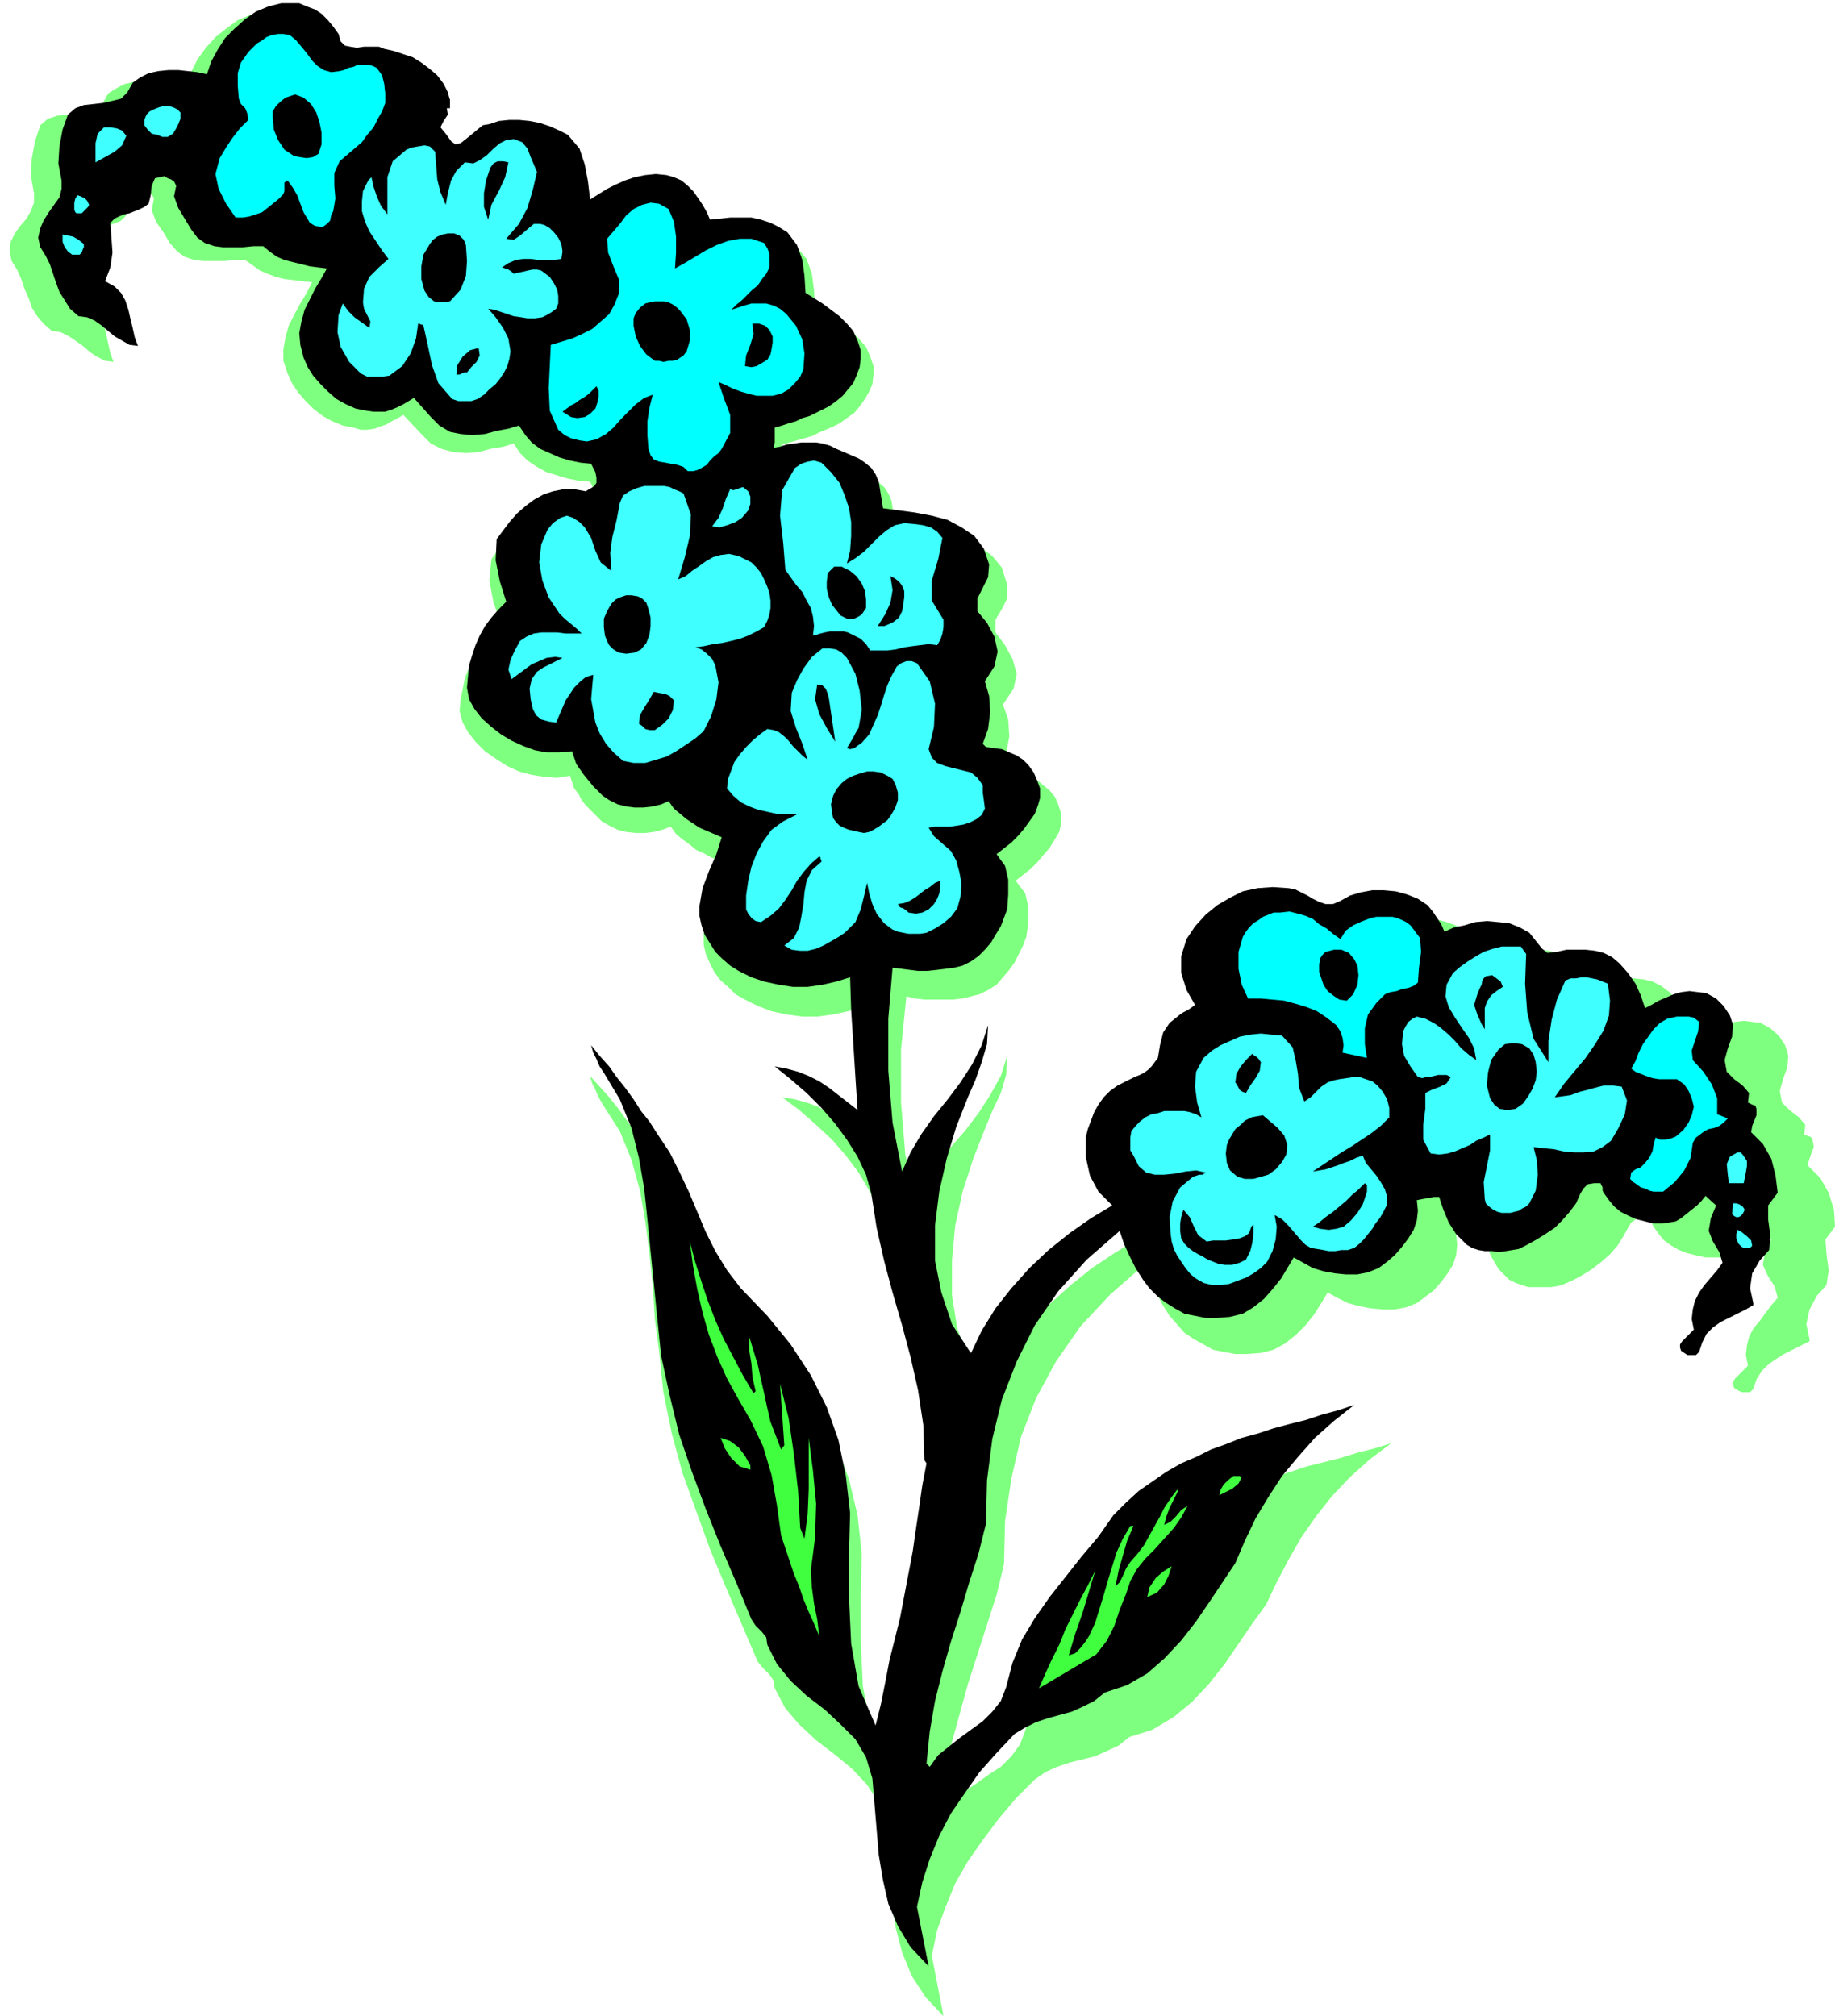 <svg xmlns="http://www.w3.org/2000/svg" fill-rule="evenodd" height="1.9in" preserveAspectRatio="none" stroke-linecap="round" viewBox="0 0 1729 1900" width="1.729in"><style>.pen1{stroke:none}.brush3{fill:#000}.brush4{fill:#0ff}.brush5{fill:#3fffff}</style><path class="pen1" style="fill:#7fff7f" d="m306 41 2 7 4 4 5 1 7 1 7-1h14l6 2 9 2 10 3 9 3 9 5 8 6 7 6 6 8 5 9 1 4 1 3v8h-3l1 7-4 6-3 6 5 6 5 7 5 3 5-1 5-4 5-4 6-5 6-4 6-1 10-3 10-1h10l10 1 10 2 10 3 9 3 8 5 12 13 6 16 2 16 3 17 8-5 9-5 8-5 10-4 9-3 10-1 10-1 11 1 8 2 7 3 6 5 6 5 5 7 4 6 4 7 3 7 10-1 11-1h10l10 1 10 2 9 2 9 4 8 6 10 12 5 14 2 16 1 16 8 5 9 5 9 6 8 6 7 7 7 8 4 9 3 9v8l-1 9-3 7-4 7-5 7-5 6-7 5-7 5-6 3-7 3-7 3-6 3-7 2-7 2-7 2-7 2v15l-1 5 6-1 7-2 7-1 7-1h15l7 1 7 2 7 3 7 3 7 3 8 4 6 4 6 5 4 6 3 7 4 25 16 2 16 2 17 3 16 5 14 6 12 9 9 11 5 16v13l-5 10-6 10v12l9 12 7 13 4 14-3 14-10 15 5 14 1 16-3 16-5 14 3 3 8 1 8 1 8 3 7 3 6 5 6 5 5 6 3 7 3 9v9l-2 8-4 7-5 8-6 7-6 7-6 6-14 11 9 12 3 13v14l-2 14-3 8-4 8-4 8-5 7-6 7-6 7-8 5-8 4-8 2-8 2-9 1h-27l-9-1-8-2-5 50v50l4 49 10 47 9-18 11-18 12-17 14-16 13-17 11-17 10-18 6-19-1 18-5 17-8 17-7 17-11 28-10 31-7 32-3 33v33l5 31 11 30 18 27v1l11-21 13-21 16-20 18-19 20-18 20-16 21-14 21-13-14-13-8-15-4-18v-19l2-8 3-9 4-8 4-7 5-7 6-6 8-5 8-4 5-2 4-2 5-2 4-3 4-3 4-3 3-4 3-4 2-12 3-12 6-10 10-8 4-2 4-2 3-2 4-3-9-14-4-16v-17l5-16 9-13 10-11 11-9 13-8 13-5 14-3 15-1 16 1 6 1 7 3 6 3 5 3 6 3 7 2h7l7-3 10-5 11-3 11-2h12l11 1 11 3 11 4 9 6 5 6 5 6 4 6 3 7 10-3 10-3 11-2 11-1h11l11 2 11 4 9 5 5 5 3 5 4 5 6 4 9-1 10-2h18l10 1 8 2 8 4 8 6 9 10 7 10 5 11 4 12 7-3 7-4 7-3 8-3 8-2 8-1 8 1 8 1 9 5 8 7 6 9 3 10-1 11-4 11-3 11 2 11 7 7 9 7 6 7-1 9 2 1 3 1 2 1 1 3 1 6-2 5-2 6-2 6 12 12 8 14 5 16 1 16-9 12 1 14 2 15-2 14-9 10-7 13-3 14 3 14v2l-8 4-8 4-8 4-8 5-7 5-6 6-5 8-3 9-3 3h-8l-4-2-3-2-1-3v-3l2-3 12-12-2-10 1-9 2-8 4-8 6-7 5-7 6-8 6-7-3-11-6-9-5-11 2-12 6-12-11-9-4 5-5 4-4 5-5 4-6 3-5 3-6 2h-16l-9-2-8-2-8-3-7-4-7-5-5-6-5-7-1-2-1-3-1-3-1-2h-6l-5 2-6 4-3 5-5 9-5 8-7 8-8 7-9 7-8 5-9 5-9 4-6 2-7 1h-21l-6-2-6-2-6-3-10-10-7-12-5-12-5-12h-6l-5 1-6 1-6 1 1 10-1 10-3 9-5 8-6 8-7 8-8 6-8 6-10 4-11 2h-11l-11-1-11-2-11-3-10-5-9-5-6 10-7 11-8 10-9 9-10 8-11 6-12 3-13 1h-11l-11-2-10-2-9-5-9-5-9-6-7-8-7-8-7-11-6-12-6-12-5-13-32 28-28 30-23 33-19 35-14 36-9 39-6 40-1 41-7 29-9 28-9 28-9 28-8 29-8 29-5 29-4 31 4 3 8-11 10-9 12-8 11-8 11-7 10-10 8-11 5-13 6-24 10-22 12-21 15-20 16-19 16-20 16-19 15-20 12-12 13-11 14-10 14-9 14-7 15-8 15-6 15-6 16-5 16-5 15-5 16-4 16-4 16-5 16-4 16-5-20 15-19 17-17 18-15 19-14 20-12 21-11 21-10 21-13 18-13 19-13 19-15 19-16 17-17 14-20 12-22 7-10 8-11 5-11 5-12 3-12 3-12 4-11 5-10 7-18 18-16 19-15 20-14 20-12 21-9 22-8 22-5 24 11 57-17-18-13-20-9-22-6-23-4-24-2-24-2-25-2-25-6-20-11-17-14-15-17-14-17-13-16-15-13-15-10-19-1-7-4-6-6-6-5-6-15-35-15-35-15-36-13-36-13-36-10-37-8-39-4-39-4-30-2-31-3-30-4-31-5-29-8-29-11-27-16-25-4-7-3-7-3-6-2-7 9 10 9 10 8 10 8 11 8 11 8 11 7 10 8 11 12 18 10 19 9 19 9 20 8 19 10 19 11 19 14 17 26 26 23 28 19 29 16 31 12 32 8 34 4 36-1 38v44l2 43 8 42 16 37 6-20 4-20 4-22 5-21 5-20 5-21 4-21 3-22 4-21 3-22 3-21 4-21-1-3-2-34-4-33-7-32-9-31-9-31-9-31-8-32-5-32-6-18-8-17-10-17-12-16-13-15-15-14-16-14-16-12 12 2 11 3 11 4 10 6 10 6 10 6 9 8 9 7-2-31-2-33-2-32-1-31-13 4-14 3-15 2h-14l-15-2-14-3-13-5-12-6-9-5-7-7-7-6-6-8-4-8-4-9-2-9v-10l3-17 7-16 7-16 5-17-7-3-8-3-7-4-7-3-6-5-7-5-6-5-5-7-8 3-8 2-8 1h-9l-9-1-8-2-8-4-7-4-5-5-5-5-5-5-4-5-3-6-4-5-2-6-2-6-12 2-13-1-12-2-11-3-11-5-11-7-10-7-9-9-7-9-5-9-3-11 1-11 2-10 2-10 4-10 4-9 5-9 6-8 7-8 8-8-7-19-4-21 2-20 12-17 7-8 9-7 8-6 9-5 10-3 10-2h11l11 2 3-2 3-1 3-2 2-3v-6l-1-4-2-5-2-4-11-1-10-2-10-3-10-3-9-5-9-6-7-7-6-9-10 3-12 2-11 3-12 1-12-1-11-3-10-5-9-9-17-18-5 3-6 3-5 3-6 2-5 2-7 1h-6l-7-2-10-2-10-4-9-5-9-7-7-7-7-8-6-9-4-9-4-12v-11l2-11 3-11 5-10 6-11 6-10 5-10-9-1-8-1-9-1-8-2-8-3-7-3-7-5-7-5h-10l-9 1h-20l-9-1-9-3-7-5-7-8-6-10-7-10-4-11 2-11-2-4-3-2-4-1-3-2-9 2-2 7-1 9-3 8-4 4-5 2-5 2-5 1-5 2-5 2-5 2-4 3 2 15v15l-2 14-5 13 9 5 6 6 5 7 3 9 2 9 2 9 2 9 3 8-8-1-8-4-6-4-7-6-7-5-6-4-8-4-8-1-8-7-6-7-5-8-3-9-4-9-3-9-4-9-5-8-2-9 1-9 4-8 5-7 6-7 4-7 3-8v-9l-3-17 1-16 3-16 5-15 7-6 9-3 9-1 9-1 9-1 9-3 7-6 5-9 8-5 8-4 9-2 10-1h10l10 1 9 1 9 2 5-12 6-12 8-11 9-10 10-8 11-8 12-5 13-3h9l8 1 8 2 8 3 7 5 6 5 6 7 5 7z"/><path class="pen1 brush3" d="m319 32 2 7 4 4 5 1 6 1 7-1h14l5 2 9 2 9 3 9 3 8 5 8 6 7 6 6 8 4 8 1 4 1 3v8h-3l1 6-4 6-3 6 5 6 5 7 4 3 5-1 5-4 5-4 6-5 5-4 6-1 9-3 10-1h9l10 1 10 2 9 3 9 4 8 4 11 13 5 15 3 16 2 17 8-5 8-5 8-4 9-4 9-3 10-2 10-1 10 1 7 2 7 3 6 5 5 5 5 7 4 6 4 7 3 7 10-1 9-1h20l9 2 9 3 8 4 8 5 9 12 5 14 2 15 1 16 8 5 8 5 8 6 8 6 7 7 6 7 4 9 3 9v8l-1 8-3 8-3 7-5 6-5 6-6 5-7 5-6 3-6 3-6 3-7 2-6 3-7 2-6 2-7 2v14l-1 5 6-1 6-2 7-1 7-1h14l6 1 7 2 6 3 7 3 7 3 7 3 6 4 6 5 4 6 3 7 4 25 15 2 15 2 16 3 15 4 13 7 12 8 9 12 5 15-1 12-5 10-5 10v12l9 11 7 13 3 14-3 14-9 14 4 14 1 15-2 16-5 14 3 3 7 1 8 1 7 3 7 3 6 4 5 5 5 7 3 7 3 8v9l-2 7-3 8-5 7-5 7-6 7-6 6-14 11 8 11 3 13v14l-1 14-3 8-3 8-5 8-4 7-6 7-6 6-7 5-8 4-8 2-8 1-8 1-9 1h-9l-8-1-8-1-8-1-4 48v49l4 49 9 46 8-18 10-17 12-17 13-16 12-16 11-17 9-18 6-19-1 18-5 17-6 17-7 16-11 28-9 30-7 31-4 32v33l6 30 10 30 17 26 1 1 10-21 13-21 15-19 17-19 18-17 20-16 20-14 20-12-13-13-8-15-4-18v-18l2-8 3-8 3-8 4-7 5-7 6-6 7-5 8-4 4-2 4-2 5-2 4-2 4-3 3-3 3-4 3-4 2-12 3-12 6-9 10-8 3-2 4-2 3-2 4-3-8-14-5-16v-16l5-16 8-12 10-11 11-9 12-7 12-6 14-3 14-1 15 1 6 1 6 3 6 3 5 3 6 3 6 2h7l7-3 9-5 10-3 11-2h11l11 1 11 3 10 4 9 6 5 6 4 6 4 6 3 7 9-4 10-2 10-3 11-1 11 1 10 1 10 4 9 5 4 5 4 5 4 5 5 4 9-1 9-2h18l9 1 8 2 8 4 7 6 8 9 7 10 5 11 4 12 6-3 7-4 7-3 7-3 7-2 8-1 8 1 8 1 9 5 7 7 6 9 3 9-1 11-4 11-3 11 2 11 7 7 8 6 6 7-1 9 2 1 2 1 3 1 1 3v6l-2 5-2 5-1 6 11 11 8 14 4 16 2 16-9 12v13l2 15-1 14-9 10-7 12-2 14 3 14v2l-7 4-8 4-8 4-8 4-7 5-6 6-4 8-3 9-3 3h-8l-3-2-3-2-1-3v-3l2-3 11-11-2-10 1-9 2-8 4-8 5-7 6-7 6-7 5-7-3-10-6-10-4-10 2-12 5-12-10-9-4 5-4 4-5 4-5 4-5 4-5 3-6 1-6 1h-9l-8-2-8-2-7-3-8-4-6-5-5-6-5-7-1-2v-3l-1-2-1-2h-6l-6 1-4 4-3 5-4 9-6 8-7 8-7 7-9 6-8 5-9 5-8 4-6 1-6 1-7 1-6-1h-7l-6-1-6-2-5-3-10-10-7-11-5-12-4-12h-5l-5 1-6 1-5 1 1 10-1 9-3 9-5 8-6 8-7 8-7 6-8 6-10 4-10 2h-11l-10-1-11-2-10-3-9-5-9-5-6 10-6 10-8 10-8 9-10 8-10 6-12 3-12 1h-11l-10-2-10-2-9-5-8-5-8-6-8-8-6-8-7-11-6-12-5-11-4-12-31 27-27 30-22 32-17 34-14 36-9 37-5 39-1 41-7 28-9 28-8 27-9 28-8 28-7 28-5 29-3 30 3 3 8-11 10-8 10-8 11-8 11-8 9-9 8-10 5-13 6-23 9-22 12-20 14-20 15-19 15-19 16-19 14-20 12-12 12-11 13-9 13-9 14-8 14-6 14-7 14-5 15-6 15-4 15-5 15-4 16-4 15-5 15-4 15-5-19 15-18 16-16 18-15 18-13 20-12 20-10 21-9 21-12 18-12 18-13 19-14 18-16 17-16 14-19 11-21 7-10 8-10 5-11 5-11 3-11 3-12 4-10 5-10 6-17 18-16 18-14 20-13 19-11 21-9 22-7 22-5 23 11 56-17-18-12-20-9-21-5-22-4-24-2-24-2-24-2-24-6-20-10-17-14-14-15-14-17-13-15-14-13-16-9-18-1-7-4-5-6-6-4-6-14-34-15-35-14-35-13-35-12-35-9-37-8-37-4-39-3-30-3-30-3-30-3-29-5-29-7-28-11-27-15-25-4-6-3-7-3-6-2-7 8 10 9 10 7 10 8 10 8 11 7 11 8 10 7 11 12 18 9 18 9 19 8 19 8 19 9 18 11 18 13 17 25 26 22 27 19 29 15 30 11 31 7 34 4 35-1 37v43l2 43 7 40 16 37 5-20 4-20 4-21 5-20 5-20 4-21 4-21 4-21 3-21 3-20 3-21 4-21-2-3-1-33-5-33-7-31-8-30-9-31-8-30-7-31-5-32-5-18-8-17-10-16-11-15-13-15-14-14-15-13-15-12 11 2 11 3 10 4 10 5 9 6 9 7 9 7 9 7-2-31-2-32-2-31-1-31-13 4-13 3-14 2h-14l-13-2-14-3-12-4-12-6-8-5-8-7-6-6-5-8-5-8-3-9-2-9v-9l3-17 6-16 7-16 5-16-7-3-7-3-7-3-6-4-6-4-6-5-6-5-5-7-7 3-8 2-9 1h-8l-8-1-8-2-8-4-6-4-9-9-9-11-7-10-4-12-12 1h-12l-11-2-11-4-11-5-10-6-9-7-9-8-7-9-5-9-2-11 1-11 1-10 3-10 3-9 4-9 5-9 6-8 7-8 7-7-6-19-4-20 1-20 12-16 7-8 8-7 8-6 9-5 9-3 10-2h10l11 2 3-2 2-1 3-2 2-3v-5l-1-5-2-4-2-4-10-1-10-2-10-3-9-4-9-4-8-6-6-7-6-9-10 3-11 2-11 3-12 1-11-1-10-2-10-6-8-8-16-18-5 3-5 3-6 3-5 2-6 2h-11l-7-1-10-2-9-4-9-5-8-7-7-7-7-8-5-8-4-9-3-12-1-11 2-11 3-11 5-10 5-10 6-10 5-9-8-1-8-1-8-2-8-2-8-2-7-3-7-5-6-5h-9l-10 1h-19l-8-1-9-3-7-5-6-8-6-10-6-10-4-11 2-10-2-4-3-2-3-1-3-2-9 2-3 7-1 9-2 8-4 3-4 2-5 2-5 2-5 1-5 2-4 2-4 4 1 14 1 14-2 14-5 13 9 5 6 6 4 7 3 9 2 9 2 8 2 9 3 8-8-1-7-4-7-4-6-5-6-5-7-5-7-3-8-1-8-7-5-8-5-8-3-8-3-9-3-9-4-8-5-8-2-9 2-9 3-7 5-8 5-7 5-7 2-8v-8l-3-16 1-16 3-16 5-14 7-6 8-3 9-1 9-1 9-2 8-2 6-6 5-9 7-5 8-4 9-2 10-1h9l9 1 9 1 9 2 4-12 6-11 7-11 9-9 10-9 10-7 12-5 12-3h17l7 3 8 3 6 4 6 6 5 6 5 7z"/><path class="pen1 brush4" d="m320 67 4-1 4-2 5-1 4-2h9l5 1 4 2 5 7 2 8 1 9v9l-3 8-4 7-4 8-6 7-5 7-7 6-7 6-7 6-5 11v12l1 12-2 12-2 4-1 5-3 3-4 3-7-1-5-3-3-5-3-5-3-8-3-8-4-7-5-7-3 2v8l-1 3-5 5-5 4-5 4-5 4-6 2-6 2-6 1h-7l-9-13-7-14-3-14 4-15 6-10 6-9 7-9 8-8-1-6-2-5-4-4-2-5-1-12V69l3-10 7-10 4-4 4-4 5-3 4-3 5-2 6-1h5l6 1 6 5 5 6 5 6 5 7 5 5 6 4 7 2 8-1z"/><path class="pen1 brush3" d="m298 106 3 9 2 10v11l-3 9-5 3-6 1-7-1-5-1-9-6-6-9-4-10-1-11v-6l3-5 4-4 5-4 9-3 8 3 7 6 5 8z"/><path class="pen1 brush5" d="M170 106v6l-2 5-2 4-3 5-5 3h-5l-5-2-5-1-4-4-3-4v-5l2-5 3-3 4-2 5-2 4-1h5l4 1 4 2 3 3zm-51 22-4 9-7 6-9 5-9 5v-18l2-9 6-6h6l6 1 5 2 4 5zm387 34-4 17-5 17-8 15-12 14 7 1 6-4 7-6 6-5h6l4 1 5 3 4 4 4 5 3 6 1 7-1 7-7 1h-15l-7-1h-7l-7 1-7 3-6 4 3 1 3 1 3 2 2 2 4-1 5-1 4-1 5-1h4l4 1 4 3 4 3 4 6 3 6 1 6v7l-2 5-4 3-5 3-4 2-7 1h-7l-6-1-7-1-6-2-6-2-6-2-6-1 7 8 7 10 5 10 2 12-1 7-2 7-3 6-4 6-4 5-6 5-5 5-6 4-6 2h-12l-6-2-13-15-6-17-4-19-4-18-1-1h-1l-2-1h-1l-2 14-5 14-8 12-12 9-7 1h-14l-6-3-11-11-8-14-3-14 1-16 4-11 5 7 6 6 7 5 7 5 1-6-3-6-3-6-1-6 1-13 5-11 9-9 9-8-6-8-6-9-6-9-4-9-3-10v-9l1-10 5-10 3-3 2 9 3 9 4 9 6 8v-35l5-15 13-11 5-2 6-1 6-1 5 1 5 5 1 13 1 13 3 12 5 12 2-11 3-12 5-9 8-8 8 1 6-3 7-5 6-6 6-5 6-3 7-1 8 3 5 6 3 8 3 7 3 7z"/><path class="pen1 brush3" d="m479 153-3 14-6 13-7 13-3 14-4-12v-13l2-12 4-12 3-4 4-2h5l5 1z"/><path class="pen1 brush5" d="m84 193-1 2-2 2-2 2-2 2h-5l-1-1-1-2v-7l1-4 2-3 3 1 4 2 2 2 2 4z"/><path class="pen1 brush4" d="m630 197 5 12 2 14v15l-1 15 9-5 10-6 10-6 10-5 11-4 11-2h11l12 4 3 5 2 5v13l-3 6-4 5-4 6-5 4-5 5-5 5-5 4-5 5 6-2 6-2 7-2h14l7 2 6 3 6 5 9 11 6 13 2 13-1 15-3 7-5 6-6 6-7 4-8 2h-15l-8-2-7-2-8-3-6-3-7-3 5 15 6 16v17l-8 15-3 4-4 3-4 4-3 4-5 3-4 2-4 1h-5l-4-4-6-2-6-1-5-1-6-1-5-2-3-4-2-6-1-13v-13l2-13 3-12-8 3-8 6-7 7-7 7-7 8-7 6-9 5-9 2-7-1-8-2-6-3-6-5-8-18-1-21 1-21 1-20 10-3 10-3 9-4 10-5 8-7 8-7 5-9 4-10v-14l-5-12-5-13-1-13 6-7 6-7 6-8 7-6 8-4 8-2 8 1 9 5z"/><path class="pen1 brush3" d="m439 231 1 15-1 14-5 13-10 11-8 1-7-1-5-4-4-6-3-11v-12l2-11 6-10 3-4 4-3 5-2 5-1h6l5 2 4 4 2 5z"/><path class="pen1 brush5" d="M79 230v3l-1 2-1 3-2 2h-7l-4-3-3-4-2-5v-7l5 1 5 1 5 3 5 4z"/><path class="pen1 brush3" d="m641 293 6 8 3 10v10l-3 10-3 4-3 2-3 2-4 1h-4l-5 1-4-1h-4l-8-6-6-8-4-9-2-10v-7l2-5 4-5 5-4 4-1 5-1h9l4 1 4 2 4 3 3 3zm87 24v6l-1 6-1 5-3 5-5 3-5 3-5 1-6-1 1-10 4-10 3-10-1-10h6l6 2 4 4 3 6zm-277 11 1 7-3 6-5 5-4 5h-3l-2 1-2 1h-3l1-9 5-8 7-6 8-2zm110 57-5 5-5 3-7 1-6-1-8-5 4-3 4-3 4-2 4-3 5-3 4-3 3-3 4-4 2 4v6l-1 5-2 6z"/><path class="pen1 brush5" d="m800 479 2 13v13l-1 14-3 12 8-5 8-6 7-7 7-7 7-6 8-5 9-2 11 1 7 1 7 2 6 4 5 6-4 20-6 20v19l11 18v7l-1 6-2 6-3 5-8-1-8 1-8 1-7 1-8 2-8 1h-16l-4-6-5-5-6-3-6-3-4-1h-13l-5 1-4 1-3 1-4 1 1-9-1-9-2-8-4-7-4-8-6-7-5-7-5-7-2-25-3-26 2-24 12-21 6-4 6-2 6-1 7 2 9 9 8 10 5 12 4 12zm-156-14 7 20-1 20-5 21-6 20 7-3 6-5 6-4 7-5 7-4 7-2 8-1 9 2 6 3 6 3 5 5 4 5 3 6 3 7 2 6 1 7v7l-1 6-2 6-3 6-7 4-8 4-8 3-8 2-9 2-8 1-9 2-8 1 6 2 5 4 5 5 3 6 3 16-2 16-5 16-7 14-8 7-9 6-9 6-9 5-10 3-10 3h-11l-10-2-9-8-7-8-6-10-4-10-2-11-2-11 1-12 1-11-7 2-5 4-6 6-4 6-4 6-3 7-3 7-3 7-7-1-7-2-5-4-3-6-2-9-1-10 2-9 5-7 6-4 6-3 6-3 6-3-7-1-8 1-7 3-7 3-19 14-3-9 2-9 4-9 5-9 6-4 7-3 7-1h15l8 1h15l-4-4-6-5-6-5-5-5-10-15-6-16-3-17 2-17 3-7 3-7 5-6 7-5 6-2 6 2 6 4 5 5 6 10 4 12 5 11 10 8-1-17 2-15 4-16 3-16 3-7 6-4 7-3 7-2h19l5 1 4 2 5 2 4 2z"/><path class="pen1 brush5" d="m705 481-6 7-6 4-8 3-7 2-7-1 6-8 4-9 3-9 4-9 3 1 3-1 3-1 3-1 5 4 2 5v7l-2 6z"/><path class="pen1 brush3" d="m807 543 5 7 3 7 1 8v8l-2 3-2 3-3 2-4 2h-7l-6-3-4-5-4-5-3-7-2-8v-7l1-8 6-6h7l8 4 6 5zm45 14v6l-1 7-1 6-3 6-5 4-4 2-5 2h-6l7-11 5-11 2-12-2-13 4 2 4 3 3 4 2 5zm-241 17 2 8v8l-1 8-3 8-5 6-6 3-8 1-7-1-5-3-4-4-2-4-2-5-1-8v-8l3-7 4-7 4-4 4-2 6-2h5l6 1 4 2 4 4 2 6z"/><path class="pen1 brush5" d="m798 620 8 15 4 16 2 18-3 17-3 5-2 4-3 5-3 5 3 1 4-1 4-3 3-2 7-8 4-9 4-9 3-9 3-10 3-9 4-9 5-9 4-3 5-2h5l5 2 12 17 5 21-1 22-5 21 3 8 5 5 8 3 8 2 8 2 8 2 6 5 5 7v7l1 7 1 8-3 6-5 4-6 3-6 2-6 1-7 1h-14l-6 1 5 8 8 7 8 7 5 9 3 11 2 11-1 12-3 11-6 8-7 6-8 5-8 4-6 1h-11l-5-1-5-1-5-2-4-3-4-3-7-9-4-9-3-10-2-10-3 13-3 12-5 12-10 10-6 4-7 4-7 4-7 3-8 2h-7l-8-1-7-4 9-7 5-10 2-10 2-12 1-11 2-11 5-10 9-8v-1l-1-2v-1l-1-1-8 7-7 8-6 8-5 9-6 9-6 8-8 7-9 6-5-1-4-3-3-4-2-4v-13l2-14 3-13 5-13 6-11 8-11 11-8 12-6 1-1h-19l-9-2-9-2-8-3-8-4-7-6-6-7 1-9 3-8 3-8 5-7 6-7 6-6 7-6 7-5 6 1 5 2 5 4 4 4 4 5 5 5 4 4 5 4-5-15-6-15-5-16 1-17 5-12 6-11 8-11 10-8h7l6 1 5 3 5 5z"/><path class="pen1 brush3" d="m781 658 6 41-8-13-7-13-4-14 2-14 5 1 3 3 2 5 1 4zm-146 2-1 9-4 8-6 6-7 5h-5l-4-1-3-3-3-2 1-8 4-7 5-8 4-7 5 1 6 1 4 2 4 4zm206 74 3 6 2 7v7l-2 6-2 4-3 5-3 4-4 3-4 3-5 3-4 2-5 1-5-1-4-1-5-1-5-2-4-2-3-3-3-4-1-5-1-8 2-8 3-6 5-6 5-4 6-3 6-2 7-2h6l7 1 6 3 5 3zm39 118-5 5-6 3-6 1-7-1-2-2-3-2-3-1-2-3 6-1 5-2 5-3 4-3 5-4 5-3 5-4 5-2v6l-1 6-2 5-3 5z"/><path class="pen1 brush4" d="m1263 885 5-8 7-5 9-4 8-3 5-1h15l4 1 5 2 4 2 4 3 9 12 1 13-2 15-1 14-4 3-5 2-6 1-5 2-6 1-5 2-4 4-4 4-8 11-3 13v15l2 13-23-5 1-7-1-7-2-6-4-6-9-7-9-6-10-4-10-3-11-3-11-1-11-1h-12l-6-13-3-15v-16l4-14 3-5 3-4 4-4 5-3 4-3 5-2 5-2h6l9-1 8 2 7 2 7 3 6 5 7 4 6 5 7 5z"/><path class="pen1 brush5" d="m1438 899-1 28 2 27 6 25 14 22v-20l3-20 5-19 8-18 5-2h5l5-1h5l5 1 5 1 5 2 5 2 2 16-1 14-5 14-8 13-9 13-10 12-10 12-9 13 8-1 7-1 8-3 8-2 7-2 8-2h9l8 1 5 13-2 13-6 13-7 12-8 6-8 4-10 1h-9l-10-1-9-2-10-1-9-1 3 12 1 14-2 15-6 12-3 3-4 2-3 2-4 1-4 1h-8l-4-1-4-2-4-3-3-3-1-4-1-16 3-15 3-15v-15l-6 3-7 3-6 4-7 3-7 3-7 2-8 1-8-1-7-13v-14l2-15v-15l6-3 8-3 6-3 4-6-4-2h-8l-4 1-4 1h-3l-4 1-4-1-7-10-6-10-2-11 1-12 2-4 3-5 4-3 4-2 8 2 8 4 7 5 7 6 6 6 6 7 7 6 7 5-2-11-5-10-7-10-6-9-6-10-3-10 1-11 6-11 7-6 7-5 8-5 7-4 9-3 8-2h18l5 7z"/><path class="pen1 brush3" d="m1279 910 1 9-1 9-4 9-6 6-7-1-6-4-5-4-4-6-2-6-2-6v-7l1-6 2-3 3-3 4-1 4-1h7l7 3 5 6 3 6zm137 20-6 4-5 4-4 6-2 6v20l-3-5-4-9-3-9 3-10 2-5 2-4 1-5 3-3 6-1 4 3 4 3 2 5z"/><path class="pen1 brush4" d="m1601 963-1 9-3 9-3 9 1 9 10 11 8 12 5 13v15l10 4-4 4-4 3-5 2-5 1-4 2-4 3-4 3-3 5-2 14-6 12-9 11-11 9h-9l-4-1-4-2-4-1-4-3-3-2-3-3 1-6 4-3 5-2 4-4 4-5 3-6 1-6 2-7 4 2h5l5-1 5-2 7-6 5-7 3-7 2-8-2-8-3-7-4-6-7-5h-17l-6-1-6-2-5-2-5-2-4-3 4-7 3-8 4-8 5-7 5-7 6-6 7-4 9-2h11l5 1 5 4z"/><path class="pen1 brush5" d="m1218 987 3 13 2 12 1 13 5 13 6-4 5-5 5-5 6-4 6-2 5-1 7-1 6-1h6l6 2 6 2 5 4 5 6 4 7 2 8v9l-8 8-9 7-9 6-9 6-10 6-9 6-9 6-9 6 6-1 6-1 6-2 6-2 5-2 6-2 6-3 6-2 3 7 5 6 5 6 4 6 4 7 2 7v7l-4 8-3 5-4 5-3 5-4 5-4 5-4 4-5 4-6 2h-6l-6 1h-6l-5-1-6-1-6-1-5-3-4-4-6-7-6-7-6-6-7-4 2 11-1 12-3 11-5 10-6 6-7 5-7 4-8 3-8 3-8 1h-8l-8-2-7-4-5-4-5-6-4-6-4-6-3-6-2-7-1-7-1-16 3-15 7-13 12-10 3-1 3-1h3l3-2-9-2-10 1-10 2-10 1h-9l-8-2-7-6-5-10-3-5v-12l1-6 4-5 4-4 5-4 6-3 6-1 6-2h19l5 1 6 2 5 3-4-14-2-15 1-14 7-13 8-7 8-5 9-4 9-4 10-2 10-1 10 1 10 1 10 11z"/><path class="pen1 brush3" d="m1441 988 4 6 2 7 1 9-1 8-3 8-4 7-5 7-7 5-8 1-7-1-5-4-4-6-3-12 1-12 3-12 7-10 6-5 8-1 8 1 7 4zm-253 13-1 8-4 7-5 7-4 7-3-1-3-2-2-4-2-3 1-8 4-7 5-6 6-6 2 2 2 1 2 2 2 3zm2 50 7 6 7 6 6 7 3 9-1 9-4 7-6 7-7 5-7 2-7 2h-8l-7-2-7-6-3-7-1-9 1-8 2-5 3-5 3-5 5-4 4-4 6-3 5-1 6-1z"/><path class="pen1 brush5" d="M1646 1094v5l-1 6-1 5-1 5h-14l-1-8-1-10 3-7 7-4h3l2 2 2 3 2 3z"/><path class="pen1 brush3" d="m1287 1126-3 9-5 8-6 7-7 6-7 2-7 1-8-1-7-2 6-4 6-5 7-5 6-5 6-5 6-6 6-5 6-6 2 2v6l-1 3z"/><path class="pen1 brush5" d="m1644 1140-1 2-1 2-2 2-2 1h-2l-2-1-1-1-1-1 1-10h3l3 1 3 2 2 3z"/><path class="pen1 brush3" d="m1137 1170 6-1h12l7-1 6-1 5-2 4-3 2-6 2-2v8l-1 9-2 8-4 8-6 3-7 2h-7l-6-1-5-2-5-2-5-3-4-2-5-3-4-3-4-4-3-5-1-7v-7l1-6 2-7 6 7 4 9 4 8 8 6z"/><path class="pen1 brush5" d="m1651 1174-2 2h-6l-2-1-3-3-2-5v-4l1-4 4 2 5 4 4 4 1 5z"/><path class="pen1" d="m710 1313 2-2-3-13-1-13-2-12v-13l4 13 4 13 3 14 3 13 3 14 3 13 5 13 5 13 3-4-4-58 8 32 5 34 4 35 2 35 4 10 3-23 1-24v-48l4 31 3 31-1 32-4 31 1 16 2 15 3 15 2 16-5-12-5-11-5-12-4-12-5-12-4-12-4-12-4-12-4-29-5-28-8-27-12-25-11-19-11-20-9-20-8-21-6-21-5-22-4-22-3-23 5 19 6 19 6 18 7 18 8 18 9 17 9 17 10 17zm-3 68v4l-10-3-8-8-6-9-4-10 9 3 8 6 6 8 5 9zm463 11-3 6-6 5-6 3-6 3 1-5 3-5 4-4 5-4h6l2 1zm-60 13-4 8-4 8-3 8-2 8 6-3 5-5 5-6 6-4-6 11-7 10-9 10-9 10-9 9-8 10-6 11-4 12-6 15-5 15-7 14-10 13-54 32 6-14 6-13 7-14 6-15 7-14 7-14 7-13 7-14-6 20-6 20-7 20-6 20 6-2 5-5 4-5 4-6 6-13 4-13 4-13 4-14 4-13 4-13 6-13 7-12h3l-6 14-4 14-4 14-3 15 4-4 3-6 3-7 4-6 7-8 6-8 5-9 5-9 5-9 4-8 6-9 6-8 1 1zm-6 71-3 9-4 8-7 8-9 4 2-9 6-9 7-6 8-5z" style="fill:#3fff3f"/></svg>
